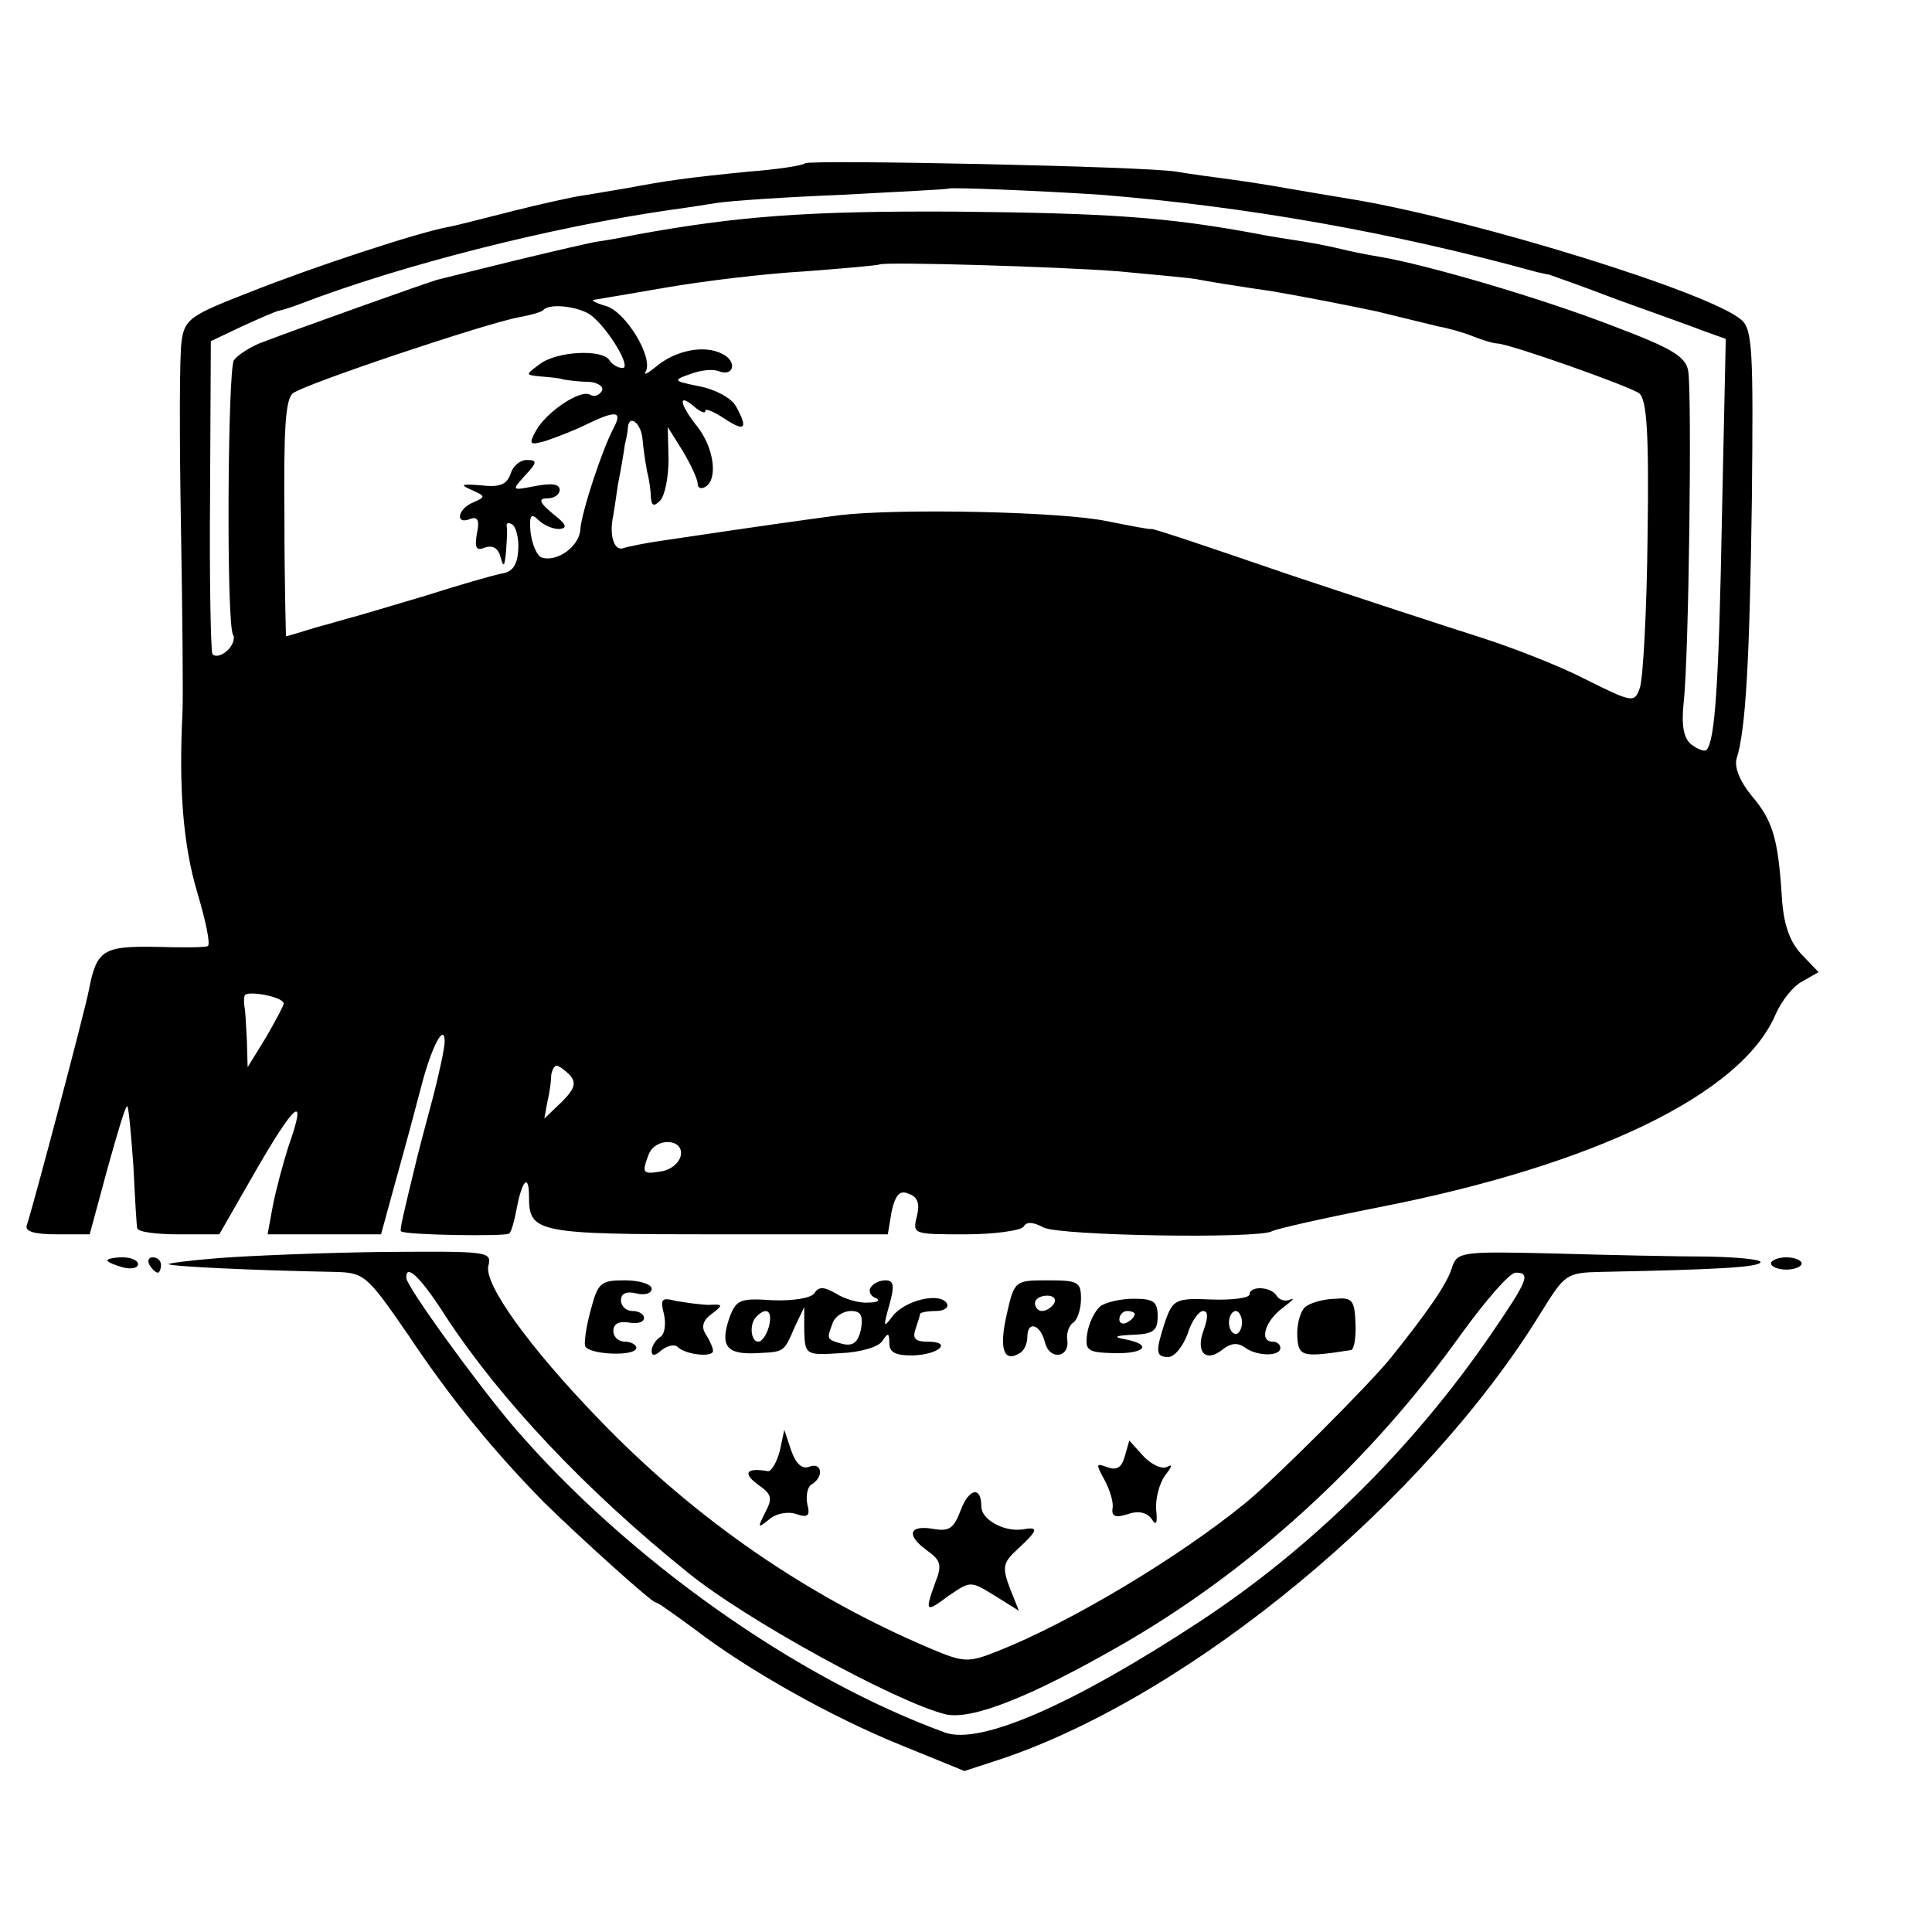 <?xml version="1.0" standalone="no"?>
<!DOCTYPE svg PUBLIC "-//W3C//DTD SVG 20010904//EN"
 "http://www.w3.org/TR/2001/REC-SVG-20010904/DTD/svg10.dtd">
<svg version="1.0" xmlns="http://www.w3.org/2000/svg"
 width="252pt" height="252pt" viewBox="0 0 252 252"
 preserveAspectRatio="xMidYMid meet">
<g transform="translate(0,252) scale(0.1,-0.1)"
fill="#000000" stroke="none">
<path d="M1050 2307 c-3 -3 -36 -8 -75 -11 -81 -8 -107 -12 -155 -21 -19 -3
-46 -8 -60 -10 -14 -2 -54 -11 -90 -20 -36 -9 -74 -19 -85 -21 -39 -7 -176
-52 -259 -85 -77 -30 -85 -35 -89 -63 -3 -17 -3 -125 -1 -241 2 -115 3 -226 2
-245 -5 -99 1 -172 19 -233 11 -37 18 -69 14 -71 -3 -2 -34 -2 -69 -1 -67 1
-76 -4 -86 -56 -5 -27 -74 -287 -81 -307 -3 -8 9 -12 39 -12 l43 0 23 85 c13
47 24 84 26 82 2 -2 5 -37 8 -78 2 -41 4 -77 5 -81 1 -5 25 -8 54 -8 l53 0 43
75 c56 98 73 112 47 39 -7 -22 -16 -56 -20 -76 l-7 -38 74 0 74 0 20 73 c11
39 26 95 33 122 13 50 30 82 30 56 0 -7 -7 -41 -16 -75 -9 -33 -18 -68 -20
-76 -18 -74 -23 -95 -21 -96 4 -5 137 -7 141 -3 3 2 7 17 10 33 7 37 16 46 16
15 0 -47 10 -49 246 -49 l222 0 5 30 c5 22 11 28 22 23 12 -4 15 -13 11 -29
-6 -24 -5 -24 63 -24 38 0 73 5 76 10 4 7 13 6 26 -1 21 -11 281 -15 298 -5 5
3 67 17 138 31 282 55 475 148 519 252 8 18 23 37 35 43 l21 12 -22 23 c-16
17 -24 40 -26 77 -5 76 -12 98 -40 131 -14 17 -22 36 -19 47 12 38 17 125 20
337 2 195 1 224 -14 236 -40 35 -340 128 -501 156 -36 6 -78 13 -95 16 -16 3
-48 8 -70 11 -22 3 -53 7 -70 10 -37 7 -479 16 -485 11z m385 -41 c189 -15
382 -49 570 -101 6 -1 12 -3 15 -3 3 -1 43 -15 90 -33 47 -17 98 -35 113 -41
l28 -10 -5 -232 c-4 -218 -9 -292 -20 -304 -3 -3 -12 1 -20 7 -10 8 -13 25
-10 54 7 59 11 406 6 433 -3 19 -22 30 -96 58 -95 37 -246 81 -306 91 -19 3
-42 8 -50 10 -8 2 -31 7 -50 10 -19 3 -46 7 -60 10 -118 22 -194 27 -395 29
-192 1 -283 -6 -415 -30 -19 -4 -42 -8 -50 -9 -8 -1 -55 -12 -105 -24 -49 -12
-97 -24 -105 -26 -14 -4 -177 -62 -232 -83 -14 -6 -29 -16 -33 -22 -8 -14 -10
-344 -1 -358 3 -5 -1 -15 -8 -21 -8 -7 -16 -8 -19 -4 -2 4 -4 98 -3 208 l1
200 40 19 c22 10 44 20 50 21 5 1 17 5 25 8 132 51 330 101 483 123 15 2 42 6
60 9 17 3 93 8 167 11 74 4 136 7 137 8 3 2 123 -3 198 -8z m25 -100 c42 -4
87 -8 100 -10 14 -3 59 -10 100 -16 41 -7 102 -19 135 -26 33 -8 70 -17 82
-20 12 -2 33 -8 45 -13 13 -5 26 -9 31 -9 18 -1 173 -56 185 -65 10 -8 13 -51
11 -187 -1 -97 -6 -186 -10 -197 -7 -20 -9 -20 -71 11 -35 18 -97 42 -138 55
-41 13 -154 50 -250 82 -96 33 -176 60 -178 59 -1 -1 -27 4 -57 10 -61 13
-274 17 -350 8 -45 -6 -96 -13 -230 -33 -22 -3 -46 -8 -52 -10 -11 -4 -18 14
-14 38 1 4 4 24 7 45 4 20 8 44 9 52 2 8 4 18 4 23 2 17 17 5 19 -15 1 -13 4
-32 6 -43 3 -11 5 -27 5 -34 1 -11 4 -12 12 -4 6 6 11 30 11 54 l-1 42 20 -32
c10 -17 19 -36 19 -42 0 -6 5 -7 10 -4 17 10 11 51 -10 78 -24 30 -26 45 -5
27 8 -7 15 -10 15 -6 0 4 11 -1 25 -10 27 -18 31 -13 15 16 -6 11 -27 22 -47
26 -35 7 -36 8 -13 16 13 5 29 7 37 4 20 -8 25 12 6 22 -24 13 -62 5 -87 -16
-11 -9 -17 -12 -14 -7 11 18 -26 79 -52 86 -14 4 -20 8 -15 8 6 1 48 8 94 16
46 8 127 18 180 21 53 4 97 8 98 9 5 4 240 -3 313 -9z m-688 -58 c23 -19 52
-68 40 -68 -6 0 -14 5 -17 10 -9 15 -69 12 -91 -5 -19 -14 -19 -14 1 -16 11
-1 25 -2 30 -4 6 -1 20 -3 33 -3 13 -1 20 -7 17 -12 -4 -6 -10 -8 -15 -5 -13
8 -58 -23 -71 -47 -10 -18 -8 -19 13 -13 12 4 36 13 52 21 39 19 48 18 37 -3
-16 -30 -42 -110 -44 -133 -1 -23 -31 -44 -51 -37 -6 3 -12 17 -14 33 -2 22 1
25 10 16 7 -7 19 -12 27 -12 12 1 10 6 -8 20 -18 15 -19 20 -7 20 9 0 16 5 16
11 0 8 -11 9 -32 5 -31 -6 -31 -6 -13 14 16 17 16 20 2 20 -9 0 -18 -8 -21
-18 -5 -14 -14 -18 -39 -15 -25 2 -28 1 -12 -6 18 -8 19 -9 3 -16 -21 -8 -25
-30 -5 -22 10 4 13 -2 9 -19 -3 -19 -1 -23 11 -18 10 3 17 -1 20 -13 4 -14 5
-12 7 7 1 14 2 29 1 33 -1 5 2 6 7 3 5 -3 9 -18 8 -33 -1 -19 -7 -29 -21 -31
-11 -2 -56 -15 -100 -29 -44 -13 -87 -26 -95 -28 -8 -2 -31 -9 -50 -14 -19 -6
-36 -11 -37 -11 0 0 -2 69 -2 153 -1 115 1 156 11 164 15 12 251 91 294 99 16
3 31 7 33 10 9 9 48 4 63 -8z m-402 -897 c0 -3 -11 -23 -23 -44 l-24 -39 -1
35 c-1 19 -2 39 -3 43 -1 5 -1 12 0 15 1 8 51 -1 51 -10z m373 -93 c9 -10 7
-18 -10 -35 l-23 -22 4 22 c3 12 5 28 5 35 1 6 4 12 7 12 3 0 11 -6 17 -12z
m145 -105 c-2 -10 -13 -19 -26 -21 -24 -4 -25 -2 -16 22 9 23 46 21 42 -1z"/>
<path d="M285 879 c-38 -3 -68 -7 -65 -8 5 -3 110 -8 216 -10 39 -1 42 -3 97
-83 56 -84 113 -153 177 -218 48 -47 140 -130 145 -130 3 0 25 -16 51 -35 69
-53 179 -115 271 -152 l81 -33 49 16 c248 84 552 336 703 582 31 50 33 52 78
53 152 3 202 6 208 12 4 4 -26 7 -67 8 -41 0 -131 2 -201 4 -123 3 -127 2
-134 -18 -6 -21 -31 -57 -79 -117 -27 -34 -153 -160 -190 -190 -88 -72 -229
-156 -322 -193 -40 -16 -45 -16 -90 3 -160 68 -306 168 -432 299 -90 93 -150
176 -144 200 5 19 -1 19 -139 18 -78 -1 -174 -5 -213 -8z m297 -77 c71 -108
182 -226 315 -333 76 -62 272 -169 336 -185 34 -8 110 22 227 89 170 97 326
239 446 407 32 44 63 80 71 80 20 0 16 -10 -32 -80 -102 -149 -234 -279 -380
-375 -166 -109 -286 -161 -332 -145 -195 71 -415 227 -563 399 -50 59 -139
182 -140 194 -1 20 19 1 52 -51z"/>
<path d="M140 876 c0 -2 9 -6 20 -9 11 -3 20 -1 20 4 0 5 -9 9 -20 9 -11 0
-20 -2 -20 -4z"/>
<path d="M195 870 c3 -5 8 -10 11 -10 2 0 4 5 4 10 0 6 -5 10 -11 10 -5 0 -7
-4 -4 -10z"/>
<path d="M2310 872 c0 -4 9 -8 20 -8 11 0 20 4 20 8 0 4 -9 8 -20 8 -11 0 -20
-4 -20 -8z"/>
<path d="M771 813 c-6 -21 -9 -42 -8 -48 2 -12 67 -15 67 -3 0 4 -7 8 -15 8
-8 0 -15 6 -15 14 0 9 7 13 20 11 11 -2 20 0 20 6 0 5 -7 9 -15 9 -8 0 -15 6
-15 14 0 9 7 12 20 9 11 -3 20 0 20 6 0 6 -16 11 -35 11 -31 0 -35 -3 -44 -37z"/>
<path d="M1136 841 c-4 -5 0 -12 6 -14 7 -3 3 -6 -10 -6 -12 -1 -31 5 -42 12
-16 9 -22 9 -28 0 -4 -6 -27 -10 -54 -9 -43 3 -48 1 -57 -24 -12 -36 -3 -47
36 -45 36 2 35 0 50 35 l12 25 0 -31 c1 -31 2 -32 47 -29 26 1 50 8 55 16 7
11 9 11 9 -3 0 -12 8 -16 30 -16 35 1 53 18 20 18 -16 0 -20 4 -16 16 3 9 6
18 6 20 0 2 9 4 21 4 11 0 17 5 14 10 -9 15 -55 4 -71 -17 -12 -16 -12 -14 -4
15 7 25 6 32 -5 32 -8 0 -16 -4 -19 -9z m-133 -51 c-3 -11 -9 -20 -14 -20 -10
0 -12 24 -2 33 13 13 21 7 16 -13z m120 -4 c-4 -17 -10 -22 -24 -19 -21 6 -21
6 -13 27 3 9 14 16 24 16 13 0 16 -6 13 -24z"/>
<path d="M1313 805 c-10 -44 -4 -63 17 -50 6 3 10 13 10 21 0 22 17 17 23 -7
6 -24 33 -20 29 4 -1 8 2 18 8 22 5 3 10 17 10 31 0 22 -4 24 -43 24 -43 0
-44 0 -54 -45z m62 15 c-3 -5 -10 -10 -16 -10 -5 0 -9 5 -9 10 0 6 7 10 16 10
8 0 12 -4 9 -10z"/>
<path d="M1630 832 c0 -5 -22 -8 -50 -7 -46 2 -50 0 -60 -28 -13 -40 -13 -47
4 -47 8 0 19 14 25 30 5 17 15 30 20 30 7 0 7 -8 1 -25 -11 -29 3 -43 25 -25
10 8 19 9 28 3 15 -12 47 -13 47 -1 0 4 -4 8 -10 8 -18 0 -10 27 13 44 12 9
17 14 10 11 -6 -3 -14 -1 -18 5 -7 12 -35 13 -35 2z m-10 -37 c0 -8 -4 -15 -8
-15 -5 0 -9 7 -9 15 0 8 4 15 9 15 4 0 8 -7 8 -15z"/>
<path d="M866 806 c3 -13 1 -27 -5 -30 -6 -4 -11 -12 -11 -18 0 -7 4 -7 13 1
8 6 17 8 21 4 10 -10 46 -14 46 -5 0 4 -4 13 -9 21 -7 10 -4 19 7 27 16 12 15
13 -3 12 -11 0 -30 3 -43 5 -19 5 -21 3 -16 -17z"/>
<path d="M1435 816 c-7 -6 -15 -22 -17 -36 -3 -22 1 -24 35 -25 40 -1 51 11
15 18 -17 3 -14 5 10 6 26 1 32 5 32 24 0 19 -5 23 -31 23 -16 0 -36 -4 -44
-10z m45 -10 c0 -3 -4 -8 -10 -11 -5 -3 -10 -1 -10 4 0 6 5 11 10 11 6 0 10
-2 10 -4z"/>
<path d="M1705 817 c-8 -4 -13 -21 -13 -37 1 -30 5 -31 70 -21 4 0 7 16 6 35
-1 29 -4 34 -25 32 -13 0 -30 -4 -38 -9z"/>
<path d="M1017 627 c-4 -15 -11 -26 -15 -26 -28 5 -34 -2 -14 -17 19 -13 20
-18 10 -37 -10 -20 -10 -21 5 -9 9 8 25 11 36 7 15 -5 18 -2 14 13 -2 11 0 23
6 26 16 10 13 29 -3 23 -10 -4 -18 4 -24 21 l-9 27 -6 -28z"/>
<path d="M1467 620 c-4 -14 -10 -18 -22 -14 -16 6 -16 5 -4 -17 7 -13 12 -30
10 -37 -1 -10 4 -12 20 -7 14 5 25 2 31 -6 6 -10 8 -6 6 12 -1 14 4 34 12 45
8 10 10 15 3 11 -7 -4 -20 2 -31 13 l-19 21 -6 -21z"/>
<path d="M1253 550 c-9 -24 -15 -28 -37 -24 -31 5 -34 -9 -6 -29 17 -12 19
-19 10 -41 -14 -39 -13 -40 18 -17 28 19 28 19 59 0 l32 -20 -12 30 c-10 27
-9 33 11 51 27 25 27 29 5 25 -24 -3 -53 13 -53 30 0 27 -16 24 -27 -5z"/>
</g>
</svg>
